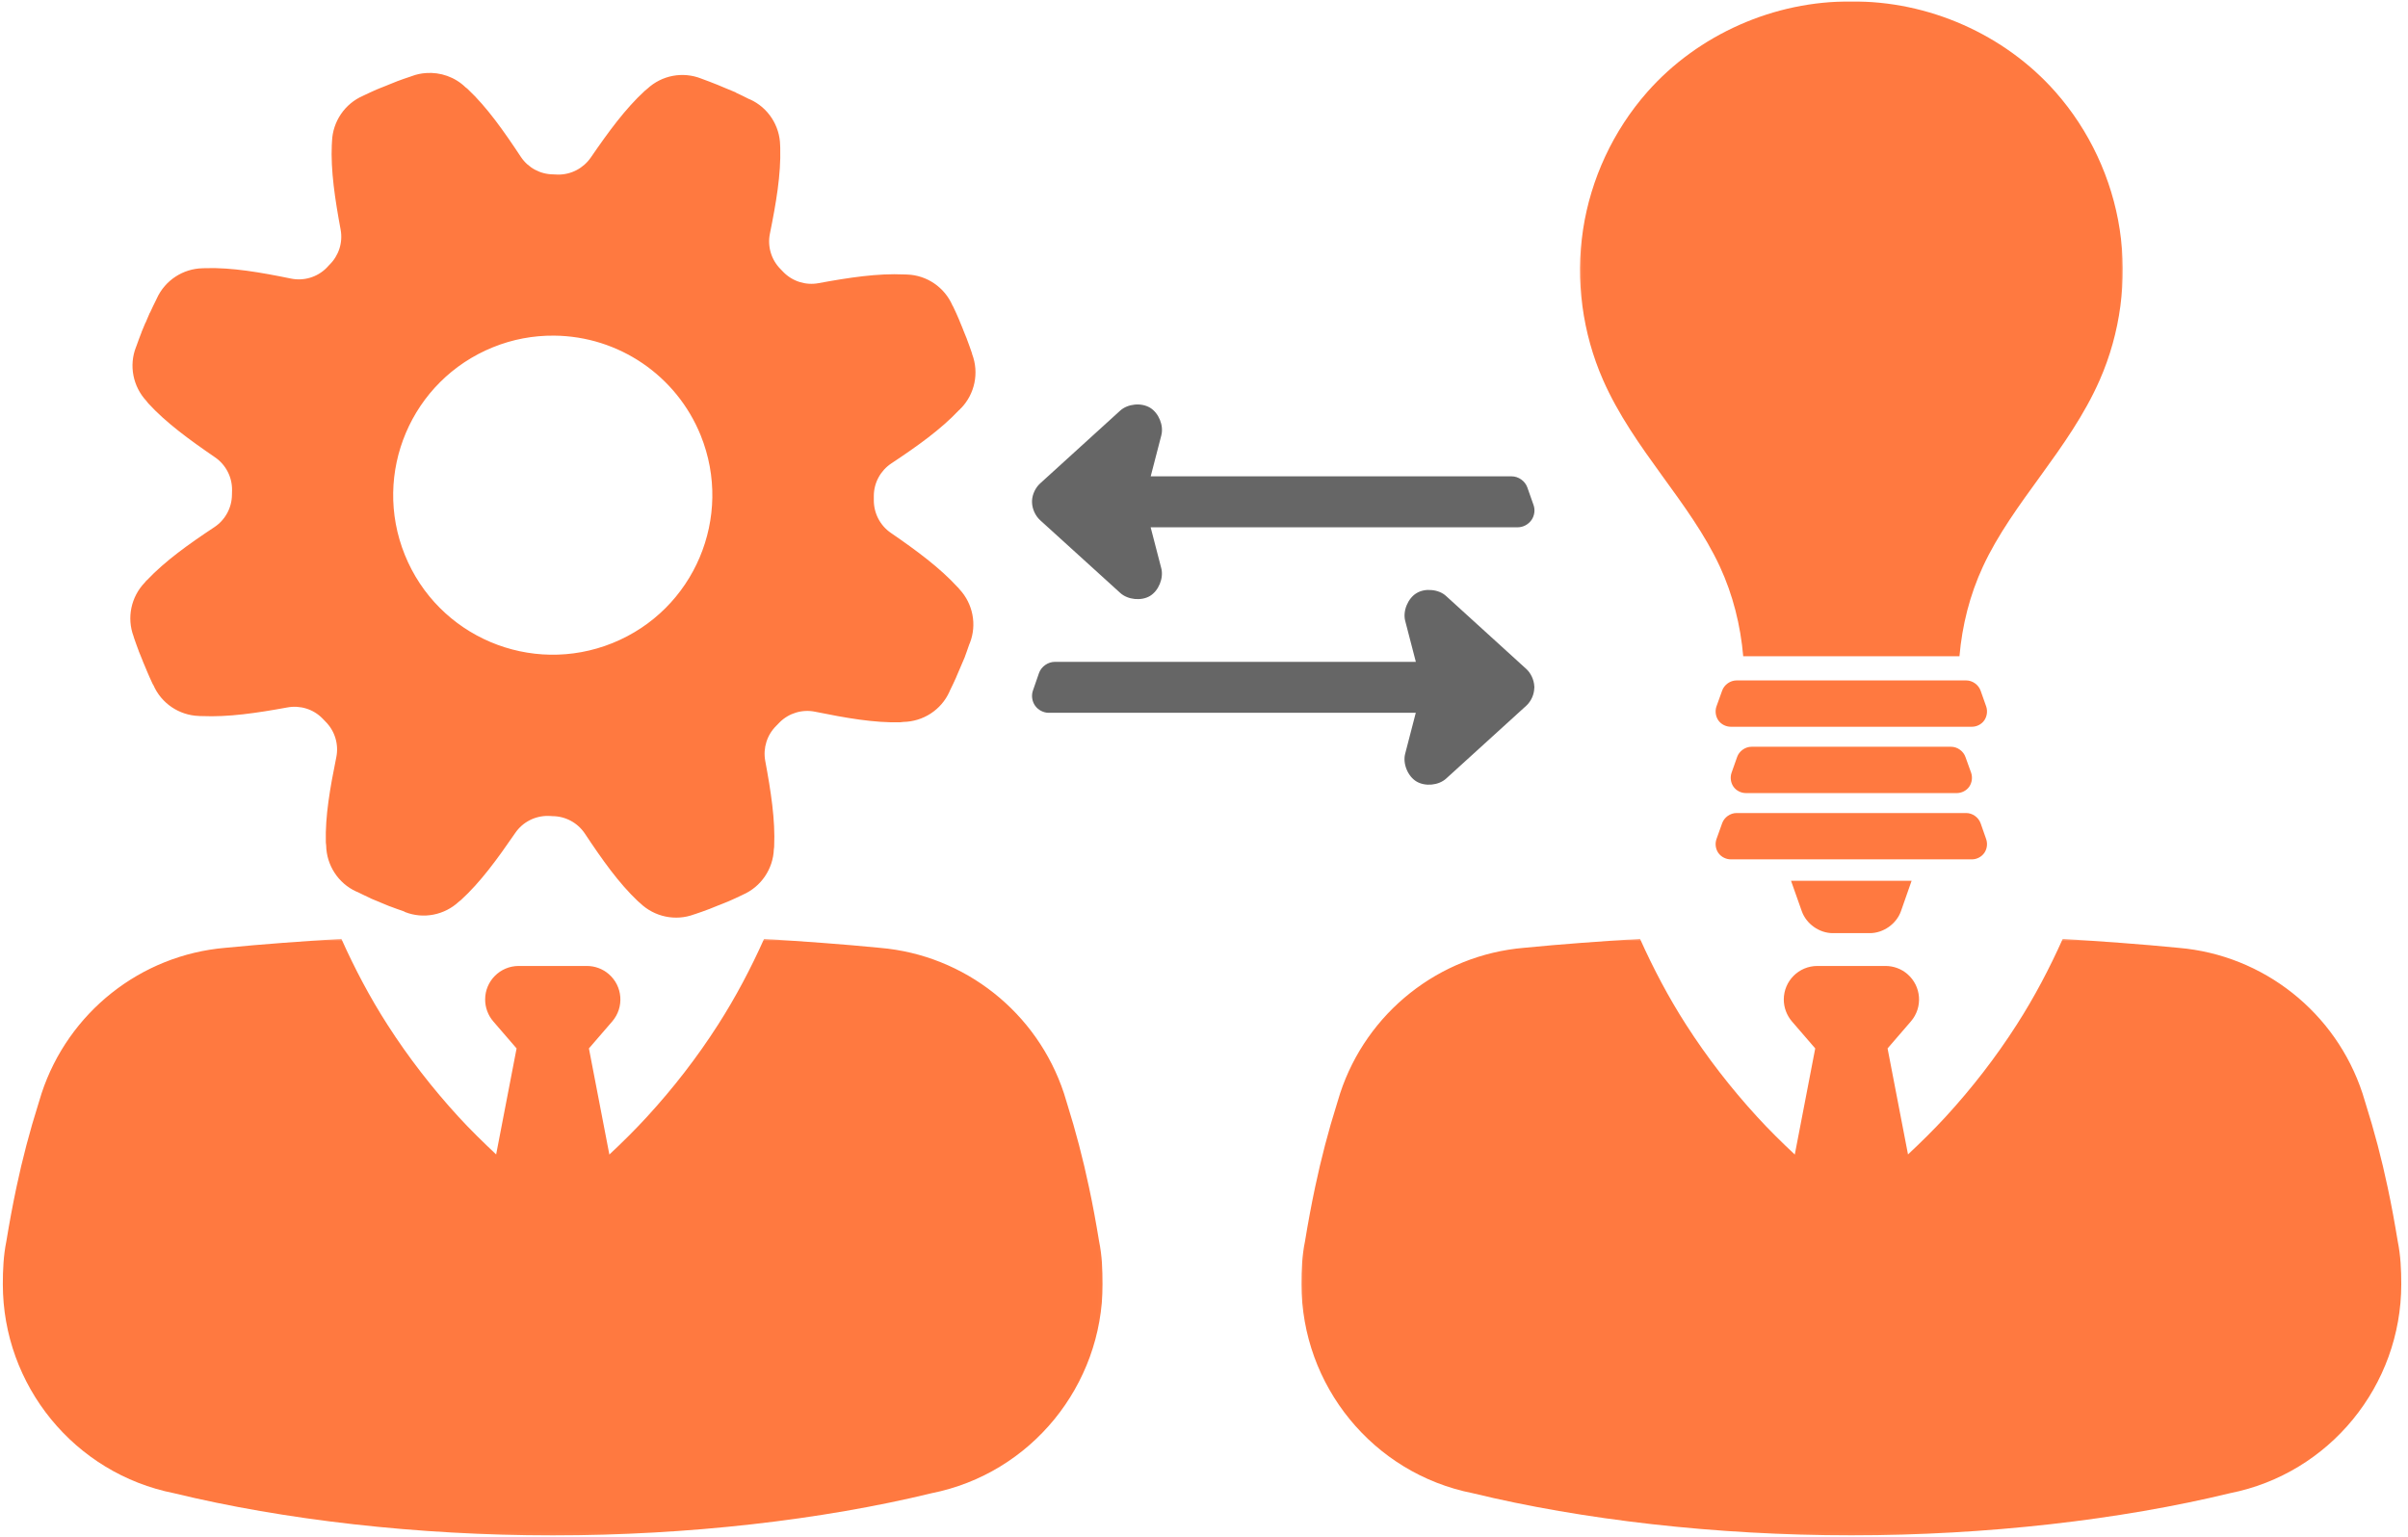 <?xml version="1.0" encoding="UTF-8"?> <svg xmlns="http://www.w3.org/2000/svg" width="600" height="383" viewBox="0 0 600 383" fill="none"><path d="M356.735 147.054C355.376 146.918 354.032 147.161 352.946 147.826C350.786 149.13 349.497 152.283 350.133 154.727L352.784 164.94H262.841C261.131 164.94 259.459 166.108 258.89 167.725L257.383 172.071C256.933 173.322 257.151 174.788 257.911 175.862C258.672 176.933 259.975 177.639 261.308 177.639H352.769L350.122 187.855C349.483 190.3 350.772 193.45 352.932 194.753C355.106 196.057 358.459 195.746 360.335 194.033L380.285 175.888C381.511 174.773 382.271 173.075 382.297 171.432C382.297 171.42 382.323 171.406 382.323 171.38C382.323 171.284 382.297 171.147 382.297 171.011C382.216 169.408 381.455 167.765 380.285 166.694L360.335 148.546C359.412 147.678 358.094 147.176 356.735 147.054Z" fill="#666666"></path><path d="M282.724 100.833C281.38 100.969 280.077 101.471 279.139 102.313L259.188 120.458C258.007 121.532 257.217 123.19 257.15 124.778C257.15 124.914 257.15 125.022 257.15 125.118C257.15 125.144 257.15 125.173 257.15 125.199C257.191 126.842 257.978 128.555 259.188 129.655L279.139 147.774C281.014 149.469 284.37 149.824 286.542 148.52C288.702 147.217 289.991 144.064 289.355 141.619L286.705 131.406H378.18C379.513 131.406 380.802 130.715 381.577 129.626C382.352 128.541 382.555 127.086 382.105 125.838L380.573 121.492C380.001 119.875 378.372 118.708 376.648 118.708H286.719L289.367 108.494V108.48C290.005 106.021 288.716 102.911 286.557 101.608C285.456 100.955 284.071 100.696 282.724 100.833Z" fill="#666666"></path><path d="M106.154 18.203C104.958 18.284 103.768 18.522 102.598 18.972C102.505 19.013 102.415 19.036 102.308 19.077C101.152 19.471 100.093 19.811 98.963 20.244L98.911 20.27C98.87 20.284 98.833 20.296 98.777 20.325C98.046 20.61 97.352 20.9 96.603 21.199C96.548 21.228 96.487 21.251 96.417 21.28C95.671 21.565 94.963 21.855 94.217 22.154C94.188 22.169 94.164 22.18 94.135 22.209H94.109C94.083 22.209 94.057 22.221 94.031 22.235H94.005C92.875 22.723 91.827 23.231 90.715 23.748C90.634 23.788 90.544 23.838 90.448 23.878C85.913 25.85 82.906 30.289 82.729 35.207C82.729 35.247 82.717 35.285 82.703 35.34C82.703 35.34 82.743 35.337 82.729 35.445L82.703 35.471C82.703 35.541 82.717 35.599 82.703 35.816C82.703 35.857 82.691 35.895 82.677 35.95C82.377 42.549 83.466 49.592 84.877 57.25C85.463 60.456 84.404 63.736 82.067 66.006C81.957 66.114 81.745 66.381 81.35 66.776C79.042 69.084 75.709 70.079 72.515 69.426C64.868 67.864 57.802 66.636 51.189 66.828C50.956 66.84 50.73 66.854 50.498 66.854C45.594 66.95 41.144 69.853 39.091 74.335C39.051 74.417 39.013 74.53 38.958 74.626C38.348 75.848 37.869 76.829 37.393 77.889L37.315 77.97L37.288 78.022C37.288 78.049 37.274 78.075 37.262 78.101C36.949 78.821 36.658 79.503 36.359 80.223C36.359 80.252 36.345 80.275 36.333 80.304L36.307 80.357L36.281 80.383C36.267 80.409 36.255 80.435 36.226 80.461C35.915 81.17 35.651 81.852 35.352 82.557C35.352 82.586 35.337 82.609 35.326 82.639L35.297 82.691L35.271 82.717V82.798C34.809 83.925 34.42 85.066 33.999 86.218C33.97 86.299 33.932 86.389 33.892 86.485C32.086 91.061 33.125 96.31 36.464 99.907C36.629 100.11 36.792 100.301 36.943 100.516C41.385 105.367 47.151 109.554 53.575 113.967C56.278 115.813 57.875 118.916 57.82 122.191C57.805 122.815 57.794 123.181 57.794 123.306C57.767 126.552 56.118 129.577 53.416 131.368C46.938 135.662 41.135 139.811 36.597 144.607C36.571 144.633 36.534 144.659 36.493 144.685V144.633L36.359 144.845L36.281 144.926L36.066 145.19C32.658 148.735 31.543 153.955 33.282 158.585L33.36 158.879C33.77 160.046 34.147 161.134 34.583 162.275C34.583 162.301 34.594 162.327 34.609 162.354V162.406C34.623 162.435 34.635 162.458 34.661 162.487C34.946 163.193 35.213 163.875 35.512 164.583C35.512 164.609 35.523 164.636 35.538 164.662V164.688L35.564 164.714V164.74L35.59 164.766C35.59 164.795 35.602 164.833 35.616 164.874C35.901 165.594 36.194 166.25 36.493 166.944C36.493 166.97 36.505 167.007 36.519 167.048L36.545 167.074C36.545 167.103 36.557 167.126 36.571 167.155C37.059 168.282 37.5 169.33 38.032 170.445C38.084 170.526 38.162 170.642 38.217 170.735C40.186 175.273 44.628 178.266 49.543 178.428L49.81 178.455H50.312C56.899 178.742 63.942 177.706 71.589 176.306C74.78 175.708 78.061 176.716 80.342 179.038L81.138 179.863C83.446 182.185 84.456 185.518 83.791 188.723C82.241 196.37 81.001 203.37 81.19 209.945C81.231 210.204 81.257 210.442 81.271 210.715C81.364 215.618 84.27 220.124 88.75 222.173C88.834 222.199 88.947 222.24 89.043 222.281C90.143 222.824 91.192 223.343 92.306 223.846L92.359 223.898L92.44 223.924H92.466C92.492 223.95 92.518 223.95 92.544 223.976C93.25 224.29 93.909 224.542 94.614 224.827C94.64 224.853 94.693 224.853 94.719 224.879H94.774L94.826 224.931C94.852 224.931 94.879 224.957 94.905 224.957C95.625 225.271 96.307 225.55 97.027 225.834C97.056 225.834 97.079 225.86 97.108 225.86L97.16 225.886C97.186 225.886 97.227 225.913 97.268 225.913C98.354 226.334 99.373 226.685 100.662 227.135C100.743 227.175 100.833 227.239 100.929 227.294C105.504 229.1 110.738 228.061 114.324 224.719C114.501 224.571 114.678 224.432 114.855 224.296C119.744 219.842 123.968 214.007 128.384 207.582C130.23 204.879 133.308 203.297 136.58 203.338C137.137 203.338 137.491 203.393 137.642 203.393C140.902 203.404 143.927 205.039 145.733 207.742C150.039 214.236 154.149 220.051 158.943 224.589C158.972 224.615 159.009 224.641 159.05 224.667C159.213 224.815 159.262 224.879 159.314 224.931H159.369C159.451 225.001 159.407 225.013 159.422 225.013C159.448 225.039 159.485 225.065 159.526 225.091C163.071 228.499 168.32 229.614 172.95 227.878L173.215 227.797C174.385 227.405 175.496 227.013 176.637 226.577C176.664 226.577 176.716 226.551 176.745 226.551L176.771 226.525C176.797 226.525 176.823 226.496 176.849 226.496C177.61 226.212 178.344 225.895 179.079 225.596C179.131 225.567 179.183 225.57 179.239 225.544C179.985 225.256 180.679 224.966 181.413 224.667L181.573 224.589H181.599C182.711 224.113 183.736 223.619 184.836 223.102C184.917 223.047 185.004 223.009 185.1 222.969C189.638 221 192.643 216.544 192.82 211.641C192.834 211.452 192.857 211.275 192.898 211.086L192.872 211.057C192.872 211.031 192.886 211.034 192.898 211.005V210.953C193.197 204.351 192.097 197.27 190.671 189.597C190.088 186.406 191.133 183.111 193.455 180.844C193.673 180.641 193.952 180.333 194.28 179.993C196.588 177.711 199.906 176.716 203.085 177.369C210.732 178.916 217.801 180.185 224.36 179.993C224.606 179.967 224.833 179.941 225.077 179.915C230.035 179.819 234.512 176.93 236.564 172.407C236.591 172.326 236.628 172.224 236.669 172.143C237.226 171.002 237.772 169.887 238.26 168.773L238.315 168.613L239.215 166.52L240.278 164.026L240.33 163.918C240.751 162.844 241.061 161.825 241.523 160.551C241.564 160.455 241.601 160.339 241.657 160.258C243.462 155.668 242.411 150.433 239.084 146.862C238.963 146.711 238.82 146.56 238.713 146.409C238.698 146.409 238.687 146.398 238.661 146.383C234.19 141.494 228.398 137.215 221.973 132.802C219.285 130.956 217.703 127.879 217.729 124.604V123.57C217.743 120.31 219.389 117.285 222.107 115.479C228.598 111.174 234.402 107.037 238.925 102.241L239.058 102.136C239.206 101.974 239.241 101.95 239.296 101.898V101.869L239.375 101.791C239.404 101.765 239.442 101.738 239.482 101.712C242.89 98.168 243.994 92.919 242.24 88.288C242.214 88.181 242.188 88.065 242.162 87.969C241.767 86.776 241.349 85.675 240.913 84.494V84.468C240.614 83.695 240.298 82.946 239.984 82.186V82.133C239.984 82.119 239.973 82.107 239.958 82.081C239.659 81.306 239.343 80.586 239.029 79.825V79.799C238.542 78.644 238.036 77.532 237.494 76.403C237.438 76.321 237.386 76.234 237.334 76.138C235.363 71.601 230.95 68.581 226.032 68.419H225.794L225.741 68.393H225.262C218.675 68.094 211.62 69.156 203.962 70.567C200.757 71.165 197.447 70.117 195.18 67.783C194.936 67.525 194.681 67.269 194.463 67.04C192.181 64.732 191.185 61.411 191.838 58.232C193.386 50.585 194.602 43.507 194.411 36.879V36.824C194.399 36.62 194.384 36.417 194.384 36.214C194.303 31.325 191.4 26.831 186.903 24.781C186.81 24.752 186.708 24.715 186.613 24.674C185.361 24.05 184.383 23.545 183.297 23.057H183.402L180.83 21.994L178.626 21.068L178.469 21.013C177.34 20.552 176.187 20.122 174.994 19.686C174.91 19.66 174.823 19.622 174.727 19.582C170.108 17.762 164.906 18.76 161.277 22.128C161.088 22.291 160.899 22.456 160.693 22.607C155.845 27.046 151.632 32.815 147.22 39.239C145.37 41.928 142.322 43.536 139.047 43.51C138.586 43.51 138.179 43.458 137.88 43.458C134.62 43.443 131.595 41.809 129.789 39.106C125.484 32.6 121.373 26.744 116.554 22.209L116.498 22.154C116.487 22.154 116.472 22.142 116.446 22.128V22.102C116.298 21.994 116.144 21.867 115.996 21.756C113.36 19.19 109.74 17.945 106.154 18.203ZM138.092 83.646C154.173 83.794 168.564 93.604 174.594 108.503C182.812 128.863 172.991 152.027 152.631 160.258C132.271 168.488 109.104 158.652 100.874 138.292C92.643 117.932 102.479 94.768 122.839 86.537C127.687 84.569 132.863 83.591 138.092 83.646Z" fill="#FF7940"></path><mask id="mask0_1816_26" style="mask-type:luminance" maskUnits="userSpaceOnUse" x="0" y="233" width="275" height="150"><path d="M0 233.873H274.988V382.939H0V233.873Z" fill="white"></path></mask><g mask="url(#mask0_1816_26)"><path d="M85.065 233.978C75.218 234.59 65.507 235.284 56.147 236.207C35.015 238.013 17.003 252.328 10.361 272.471C10.076 273.339 9.806 274.224 9.56 275.092C7.414 281.883 5.594 288.81 4.102 295.858C3.15 300.341 2.322 304.85 1.576 309.387C0.868 312.877 0.705 316.477 0.705 320.036C0.705 345.311 18.594 367.233 43.393 372.136C70.573 378.753 104.026 382.637 137.694 382.637H137.778C171.446 382.637 204.899 378.753 232.079 372.136C256.866 367.233 274.726 345.311 274.741 320.036C274.741 316.477 274.575 312.877 273.87 309.402C273.123 304.864 272.308 300.355 271.344 295.873C269.849 288.81 268.043 281.897 265.912 275.107C265.665 274.236 265.395 273.353 265.111 272.485C258.468 252.343 240.431 238.027 219.296 236.219C209.954 235.296 200.228 234.605 190.38 233.992C187.065 241.381 183.291 248.551 178.916 255.371C173.702 263.52 167.739 271.208 161.218 278.312C158.219 281.584 155.066 284.707 151.835 287.724L146.74 261.279L152.555 254.544C155.569 251.039 155.177 245.767 151.684 242.754C150.163 241.436 148.221 240.73 146.226 240.73H129.248C124.63 240.73 120.882 244.464 120.882 249.083C120.882 251.08 121.602 253.034 122.905 254.544L128.717 261.279L123.625 287.698C120.405 284.667 117.226 281.572 114.239 278.312C107.733 271.208 101.755 263.506 96.541 255.371C92.155 248.54 88.378 241.369 85.065 233.978Z" fill="#FF7940"></path></g><path d="M49.995 178.429L50.187 178.484L50.158 178.455C50.076 178.455 50.05 178.44 49.995 178.429Z" fill="#FF7940"></path><mask id="mask1_1816_26" style="mask-type:luminance" maskUnits="userSpaceOnUse" x="324" y="233" width="276" height="150"><path d="M324.04 233.873H599.028V382.939H324.04V233.873Z" fill="white"></path></mask><g mask="url(#mask1_1816_26)"><path d="M408.647 233.978C398.8 234.59 389.089 235.284 379.732 236.207C358.582 238.013 340.545 252.328 333.917 272.471C333.632 273.339 333.362 274.224 333.116 275.092C330.97 281.883 329.179 288.81 327.684 295.858C326.734 300.341 325.904 304.85 325.158 309.387C324.438 312.865 324.287 316.462 324.287 320.022C324.287 345.299 342.15 367.221 366.949 372.125C394.14 378.738 427.593 382.622 461.25 382.622H461.331C495.002 382.622 528.44 378.738 555.634 372.125C580.433 367.233 598.323 345.311 598.323 320.036C598.323 316.477 598.16 312.877 597.452 309.402C596.705 304.864 595.89 300.355 594.926 295.873C593.434 288.81 591.613 281.897 589.468 275.107C589.221 274.236 588.951 273.353 588.667 272.485C582.036 252.343 564.027 238.027 542.881 236.219C533.536 235.296 523.81 234.605 513.962 233.992C510.65 241.381 506.887 248.551 502.501 255.371C497.284 263.52 491.321 271.208 484.803 278.312C481.801 281.572 478.637 284.681 475.417 287.698L470.325 261.279L476.137 254.544C479.165 251.039 478.759 245.767 475.269 242.754C473.759 241.436 471.806 240.73 469.808 240.73H452.83C448.212 240.73 444.478 244.464 444.464 249.083C444.464 251.08 445.198 253.034 446.487 254.544L452.299 261.279L447.207 287.724C443.973 284.696 440.808 281.584 437.821 278.312C431.315 271.208 425.34 263.506 420.123 255.371C415.737 248.54 411.96 241.369 408.647 233.978Z" fill="#FF7940"></path></g><path d="M446.269 219.5L448.945 227.065C450.057 230.244 453.306 232.552 456.685 232.552H465.894C469.276 232.552 472.551 230.244 473.663 227.065L476.313 219.5H446.269Z" fill="#FF7940"></path><path d="M432.687 202.618C431.126 202.618 429.616 203.692 429.102 205.172L427.688 209.124C427.293 210.265 427.47 211.594 428.164 212.573C428.855 213.551 430.066 214.164 431.274 214.164H491.334C492.542 214.164 493.724 213.551 494.417 212.573C495.111 211.594 495.288 210.265 494.894 209.124L493.509 205.172C492.992 203.703 491.497 202.618 489.923 202.618H432.687Z" fill="#FF7940"></path><path d="M436.421 186.102C434.859 186.102 433.352 187.176 432.836 188.656L431.451 192.581C431.056 193.722 431.233 195.067 431.927 196.057C432.618 197.049 433.829 197.647 435.036 197.647H487.557C488.768 197.647 489.976 197.049 490.67 196.057C491.361 195.067 491.538 193.722 491.146 192.581L489.732 188.656C489.215 187.187 487.723 186.102 486.147 186.102H436.421Z" fill="#FF7940"></path><path d="M432.687 169.571C431.126 169.571 429.616 170.645 429.102 172.126L427.688 176.051C427.293 177.192 427.47 178.536 428.164 179.529C428.855 180.519 430.066 181.117 431.274 181.117H491.334C492.542 181.117 493.724 180.519 494.417 179.529C495.111 178.536 495.288 177.192 494.894 176.051L493.509 172.126C492.992 170.659 491.497 169.571 489.923 169.571H432.687Z" fill="#FF7940"></path><mask id="mask2_1816_26" style="mask-type:luminance" maskUnits="userSpaceOnUse" x="393" y="0" width="137" height="165"><path d="M393.158 0H529.166V164.011H393.158V0Z" fill="white"></path></mask><g mask="url(#mask2_1816_26)"><path d="M461.304 0.38C442.155 0.174 423.124 8.555 410.452 22.926C401.992 32.527 396.38 44.549 394.453 57.192C392.525 69.838 394.29 82.998 399.437 94.707C407.058 112.024 421.101 125.132 428.545 141.213C431.79 148.235 433.692 155.827 434.357 163.555H488.237C488.904 155.842 490.817 148.247 494.078 141.213C501.521 125.132 515.564 112.039 523.185 94.707C528.332 82.998 530.097 69.838 528.17 57.192C526.242 44.549 520.63 32.515 512.17 22.926C499.483 8.541 480.456 0.174 461.304 0.38Z" fill="#FF7940"></path></g></svg> 